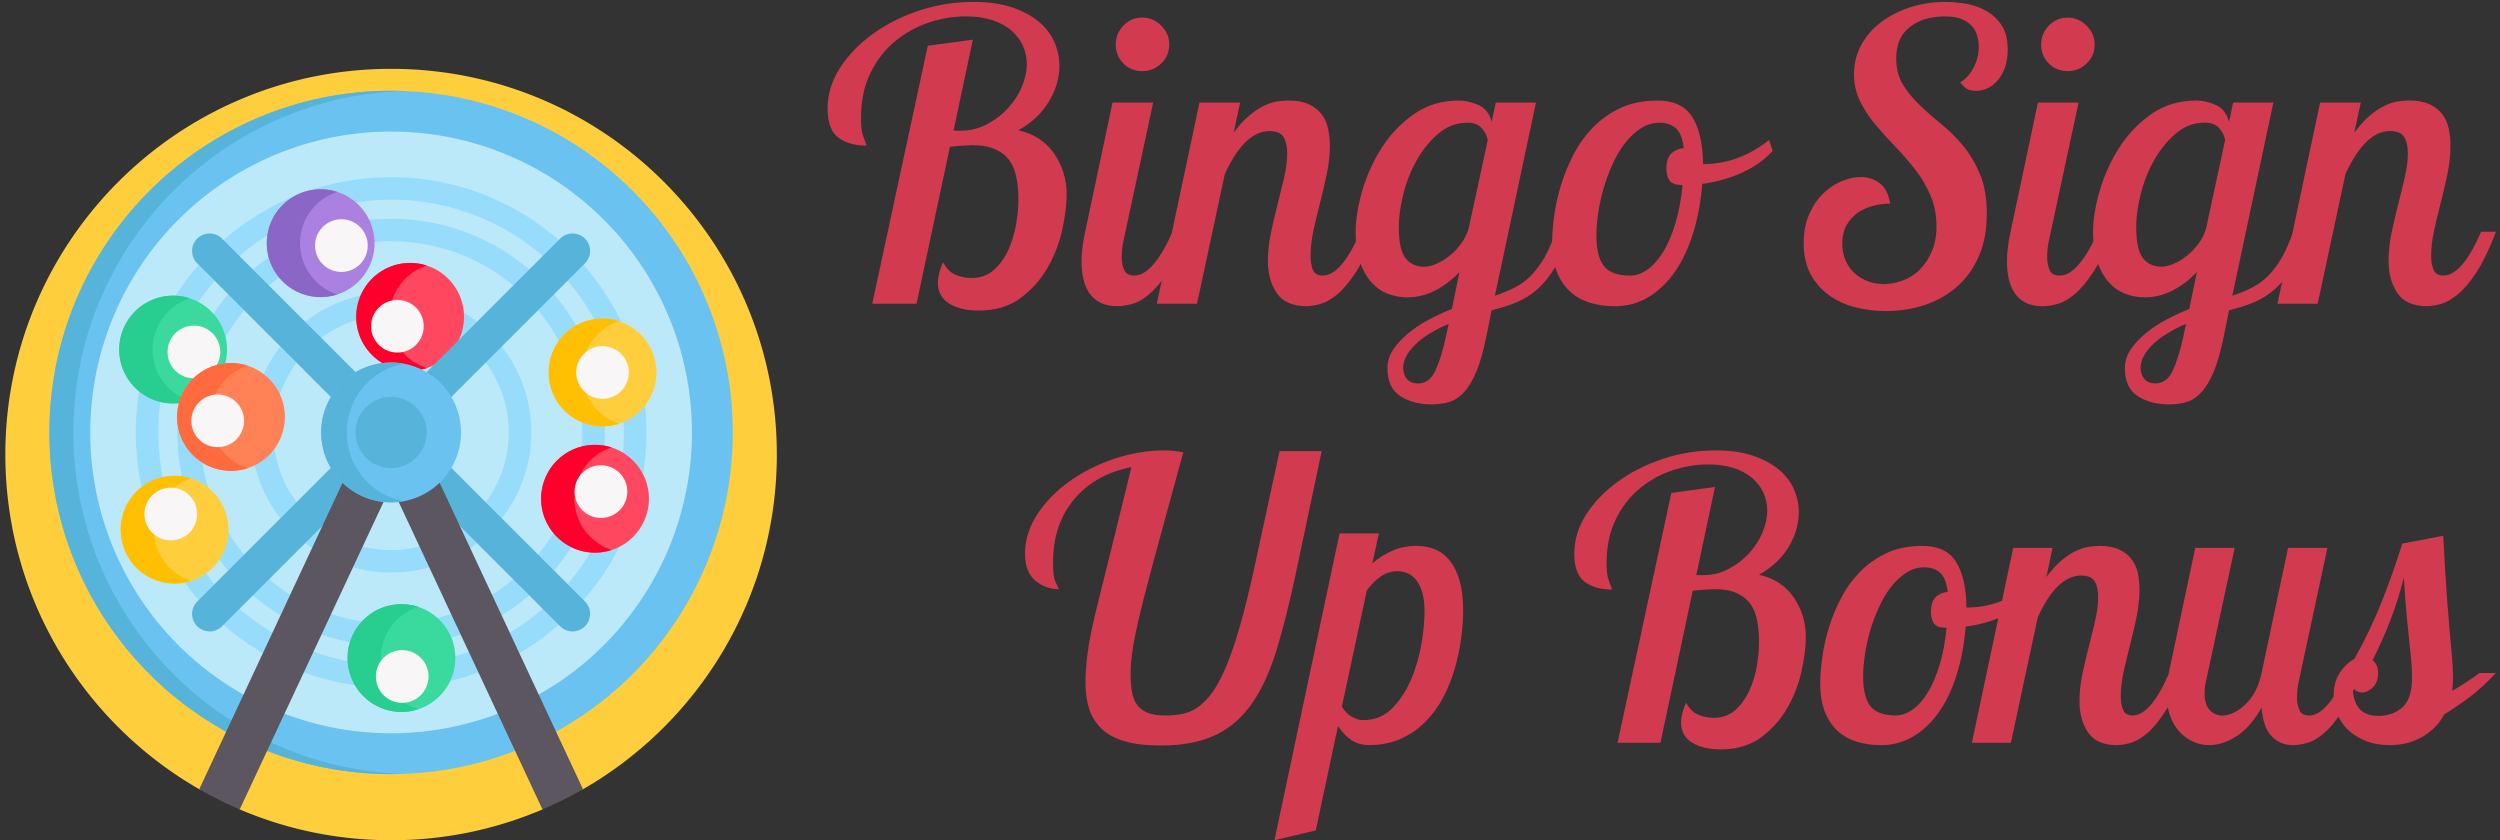 <svg xmlns="http://www.w3.org/2000/svg" width="369" height="124" version="1.2"><rect width="100%" height="100%" fill="#333333" stroke="none"/><style>.s0{fill:#ffce3c}.s1{fill:#6ac2f1}.s2{fill:#56b4db}.s4{fill:#97ddfb}.s5{fill:#ff4760}.s6{fill:#ff002c}.s7{fill:#f8f6f7}.s11{fill:#3ad99e}.s12{fill:#27ce90}.s15{fill:#ffbf03}.s16{fill:#d13a4f}</style><path d="M114.66 67.09c0 21.13-11.52 39.58-28.61 49.4-1.07.61-4.18-2.29-5.29-1.75-.89.44.23 4.33-.69 4.73a56.735 56.735 0 0 1-22.34 4.55c-7.94 0-15.49-1.62-22.35-4.55-.91-.39.22-4.2-.67-4.63-1.11-.55-4.24 2.26-5.3 1.65C12.31 106.67.79 88.22.79 67.09c0-31.44 25.49-56.93 56.94-56.93 31.44 0 56.93 25.49 56.93 56.93z" class="s0"/><path d="M7.29 63.83c0 13.37 5.32 26.2 14.78 35.66a50.398 50.398 0 0 0 35.66 14.77c13.37 0 26.2-5.31 35.66-14.77a50.475 50.475 0 0 0 14.77-35.66c0-13.38-5.32-26.2-14.77-35.66A50.433 50.433 0 0 0 57.73 13.4c-13.38 0-26.21 5.31-35.66 14.77A50.425 50.425 0 0 0 7.29 63.83z" class="s1"/><path d="M59.5 114.23q-.89.03-1.77.03c-27.86 0-50.44-22.58-50.44-50.43S29.87 13.4 57.73 13.4q.88 0 1.77.03c-27.04.93-48.67 23.14-48.67 50.4 0 27.26 21.63 49.47 48.67 50.4z" class="s2"/><path d="M13.32 63.83c0 11.77 4.68 23.07 13.01 31.4a44.409 44.409 0 0 0 62.79 0 44.4 44.4 0 0 0 0-62.8 44.382 44.382 0 0 0-62.79 0 44.4 44.4 0 0 0-13.01 31.4z" style="fill:#bbe9fa"/><path d="M57.73 101.52c-20.79 0-37.69-16.91-37.69-37.69 0-20.78 16.9-37.69 37.69-37.69 20.78 0 37.69 16.91 37.69 37.69 0 20.78-16.91 37.69-37.69 37.69zm0-72.05c-18.95 0-34.36 15.42-34.36 34.36 0 18.94 15.41 34.35 34.36 34.35 18.94 0 34.35-15.41 34.35-34.35S76.67 29.47 57.73 29.47z" class="s4"/><path d="M57.73 95.38c-17.4 0-31.56-14.15-31.56-31.55s14.16-31.55 31.56-31.55c17.39 0 31.55 14.15 31.55 31.55S75.12 95.38 57.73 95.38zm0-59.77c-15.56 0-28.22 12.66-28.22 28.22 0 15.56 12.66 28.21 28.22 28.21 15.55 0 28.21-12.65 28.21-28.21S73.28 35.61 57.73 35.61z" class="s4"/><path d="M57.73 84.52c-11.42 0-20.7-9.28-20.7-20.69 0-11.41 9.28-20.7 20.7-20.7 11.41 0 20.69 9.29 20.69 20.7s-9.28 20.69-20.69 20.69zm0-38.05c-9.58 0-17.36 7.79-17.36 17.36s7.78 17.36 17.36 17.36c9.57 0 17.36-7.79 17.36-17.36S67.3 46.47 57.73 46.47z" class="s4"/><path d="M52.58 46.77c0 2.11.84 4.13 2.33 5.62a7.97 7.97 0 0 0 5.63 2.33c2.11 0 4.13-.84 5.62-2.33a7.948 7.948 0 0 0 2.33-5.62c0-2.11-.84-4.14-2.33-5.63a7.948 7.948 0 0 0-5.62-2.33c-2.11 0-4.14.84-5.63 2.33a7.97 7.97 0 0 0-2.33 5.63z" class="s5"/><path d="M62.99 54.33q-1.16.38-2.45.39c-4.4 0-7.96-3.56-7.96-7.95 0-4.4 3.56-7.96 7.96-7.96q1.29.01 2.45.39a7.946 7.946 0 0 0-5.49 7.57c0 3.53 2.3 6.53 5.49 7.56z" class="s6"/><path d="M54.77 48.16c0 1.03.41 2.02 1.14 2.74a3.89 3.89 0 0 0 5.5 0c.72-.72 1.13-1.71 1.13-2.74 0-1.04-.41-2.03-1.13-2.75a3.89 3.89 0 0 0-5.5 0c-.73.72-1.14 1.71-1.14 2.75z" class="s7"/><path d="M39.38 35.9c0 2.1.83 4.13 2.33 5.62a7.948 7.948 0 0 0 5.62 2.33c2.11 0 4.13-.84 5.62-2.33a7.923 7.923 0 0 0 2.33-5.62c0-2.11-.83-4.14-2.33-5.63a7.948 7.948 0 0 0-5.62-2.33c-2.11 0-4.13.84-5.62 2.33a7.929 7.929 0 0 0-2.33 5.63z" style="fill:#aa80e0"/><path d="M49.79 43.46q-1.17.38-2.46.39a7.95 7.95 0 0 1-7.95-7.95c0-4.4 3.56-7.96 7.95-7.96q1.29.01 2.46.39a7.952 7.952 0 0 0 0 15.13z" style="fill:#8b66c6"/><path d="M46.5 36.25a3.89 3.89 0 0 0 7.78 0 3.89 3.89 0 0 0-7.78 0z" class="s7"/><path d="M86.34 92.44a2.59 2.59 0 0 1-3.66 0L29.11 38.87a2.577 2.577 0 0 1 0-3.65 2.59 2.59 0 0 1 3.66 0l53.57 53.56a2.59 2.59 0 0 1 0 3.66z" class="s2"/><path d="M29.11 92.44a2.59 2.59 0 0 1 0-3.66l53.57-53.56a2.59 2.59 0 0 1 3.66 0 2.577 2.577 0 0 1 0 3.65L32.77 92.44a2.59 2.59 0 0 1-3.66 0z" class="s2"/><path d="M86.05 116.49q-2.89 1.66-5.98 2.98L57.73 71.7l-22.35 47.77q-3.09-1.32-5.97-2.98L54.7 62.41a3.343 3.343 0 0 1 6.05 0z" style="fill:#5b565f"/><path d="M47.41 63.83c0 2.73 1.08 5.36 3.02 7.29a10.3 10.3 0 0 0 14.59 0c1.94-1.93 3.02-4.56 3.02-7.29a10.307 10.307 0 0 0-10.31-10.32 10.307 10.307 0 0 0-10.32 10.32z" class="s1"/><path d="M59.61 73.98q-.92.17-1.88.17c-5.7 0-10.32-4.62-10.32-10.32s4.62-10.32 10.32-10.32q.96 0 1.88.17c-4.8.89-8.43 5.09-8.43 10.15 0 5.06 3.63 9.26 8.43 10.15z" class="s2"/><path d="M52.47 63.83c0 1.39.55 2.73 1.54 3.71.98.99 2.32 1.54 3.72 1.54 1.39 0 2.73-.55 3.71-1.54a5.22 5.22 0 0 0 1.54-3.71c0-1.4-.55-2.73-1.54-3.72a5.262 5.262 0 0 0-3.71-1.54c-1.4 0-2.74.56-3.72 1.54-.99.99-1.54 2.32-1.54 3.72z" class="s2"/><path d="M17.6 51.59c0 2.11.84 4.14 2.33 5.63a7.97 7.97 0 0 0 5.63 2.33c2.11 0 4.13-.84 5.62-2.33a7.97 7.97 0 0 0 2.33-5.63c0-2.11-.84-4.13-2.33-5.62a7.948 7.948 0 0 0-5.62-2.33c-2.11 0-4.14.84-5.63 2.33a7.948 7.948 0 0 0-2.33 5.62z" class="s11"/><path d="M28.01 59.16q-1.16.38-2.45.39c-4.4 0-7.96-3.56-7.96-7.96 0-4.39 3.56-7.95 7.96-7.95q1.29 0 2.45.39a7.943 7.943 0 0 0-5.49 7.56c0 3.54 2.3 6.54 5.49 7.57z" class="s12"/><path d="M24.73 51.95a3.89 3.89 0 0 0 7.78 0 3.89 3.89 0 0 0-7.78 0z" class="s7"/><path d="M26.14 61.54c0 2.11.84 4.13 2.33 5.63a7.938 7.938 0 0 0 5.62 2.32c2.11 0 4.14-.83 5.63-2.32a7.988 7.988 0 0 0 2.33-5.63c0-2.11-.84-4.13-2.33-5.62a7.97 7.97 0 0 0-5.63-2.33c-2.11 0-4.13.84-5.62 2.33a7.948 7.948 0 0 0-2.33 5.62z" style="fill:#ff8155"/><path d="M36.55 69.11q-1.17.38-2.46.38a7.95 7.95 0 0 1 0-15.9q1.29 0 2.46.38c-3.19 1.04-5.5 4.03-5.5 7.57s2.31 6.53 5.5 7.57z" style="fill:#ff6a3f"/><path d="M28.24 62.12c0 1.03.41 2.02 1.14 2.75S31.1 66 32.13 66s2.02-.4 2.75-1.13a3.89 3.89 0 0 0 0-5.5 3.89 3.89 0 0 0-5.5 0c-.73.73-1.14 1.71-1.14 2.75z" class="s7"/><path d="M17.81 78.18c0 2.11.84 4.13 2.33 5.62a7.929 7.929 0 0 0 5.63 2.33c2.11 0 4.13-.83 5.62-2.33a7.948 7.948 0 0 0 2.33-5.62c0-2.11-.84-4.13-2.33-5.62a7.906 7.906 0 0 0-5.62-2.33c-2.11 0-4.14.83-5.63 2.33a7.948 7.948 0 0 0-2.33 5.62z" class="s0"/><path d="M28.22 85.75q-1.16.38-2.45.38c-4.4 0-7.96-3.56-7.96-7.95 0-4.39 3.56-7.95 7.96-7.95q1.29 0 2.45.38a7.955 7.955 0 0 0-5.49 7.57c0 3.54 2.3 6.53 5.49 7.57z" class="s15"/><path d="M21.32 75.87a3.89 3.89 0 0 0 6.64 2.75c.73-.73 1.13-1.72 1.13-2.75s-.4-2.02-1.13-2.75a3.89 3.89 0 0 0-5.5 0 3.89 3.89 0 0 0-1.14 2.75z" class="s7"/><path d="M51.3 97.13c0 2.11.84 4.13 2.33 5.62 1.5 1.5 3.52 2.33 5.63 2.33s4.13-.83 5.62-2.33a7.948 7.948 0 0 0 2.33-5.62c0-2.11-.84-4.13-2.33-5.62a7.906 7.906 0 0 0-5.62-2.33c-2.11 0-4.13.83-5.63 2.33a7.948 7.948 0 0 0-2.33 5.62z" class="s11"/><path d="M61.71 104.69q-1.16.39-2.45.39c-4.39 0-7.96-3.56-7.96-7.95 0-4.39 3.57-7.96 7.96-7.96q1.29.01 2.45.39a7.955 7.955 0 0 0-5.49 7.57c0 3.53 2.3 6.53 5.49 7.56z" class="s12"/><path d="M55.48 99.85c0 1.03.4 2.02 1.13 2.75a3.89 3.89 0 0 0 5.5 0 3.89 3.89 0 0 0 0-5.5 3.89 3.89 0 0 0-5.5 0c-.73.73-1.13 1.72-1.13 2.75z" class="s7"/><path d="M79.87 73.61c0 2.11.84 4.13 2.33 5.63a7.97 7.97 0 0 0 5.63 2.33c2.1 0 4.13-.84 5.62-2.33a7.988 7.988 0 0 0 2.33-5.63c0-2.11-.84-4.13-2.33-5.62a7.965 7.965 0 0 0-5.62-2.33c-2.11 0-4.14.84-5.63 2.33a7.948 7.948 0 0 0-2.33 5.62z" class="s5"/><path d="M90.28 81.18q-1.16.38-2.46.39c-4.39 0-7.95-3.57-7.95-7.96a7.95 7.95 0 0 1 7.95-7.95q1.3 0 2.46.39a7.952 7.952 0 0 0-5.5 7.56c0 3.54 2.31 6.53 5.5 7.57z" class="s6"/><path d="M84.81 72.56a3.89 3.89 0 0 0 7.78 0 3.89 3.89 0 0 0-7.78 0z" class="s7"/><path d="M80.98 54.98c0 2.1.84 4.13 2.33 5.62a7.965 7.965 0 0 0 5.62 2.33c2.11 0 4.14-.84 5.63-2.33a7.965 7.965 0 0 0 2.33-5.62c0-2.11-.84-4.14-2.33-5.63a7.97 7.97 0 0 0-5.63-2.33c-2.1 0-4.13.84-5.62 2.33a7.97 7.97 0 0 0-2.33 5.63z" class="s0"/><path d="M91.39 62.54q-1.16.38-2.46.39a7.95 7.95 0 0 1-7.95-7.95c0-4.4 3.56-7.96 7.95-7.96q1.3.01 2.46.39a7.952 7.952 0 0 0 0 15.13z" class="s15"/><path d="M85.05 54.98c0 1.03.41 2.02 1.14 2.74a3.85 3.85 0 0 0 2.74 1.14c1.04 0 2.02-.41 2.75-1.14a3.85 3.85 0 0 0 1.14-2.74c0-1.04-.41-2.03-1.14-2.75a3.874 3.874 0 0 0-2.75-1.14c-1.03 0-2.02.41-2.74 1.14-.73.72-1.14 1.71-1.14 2.75z" class="s7"/><path d="M127.08 17.45q0 1.84.35 2.73.36.89.48 1.31-2.67 0-4.22-1.22-1.54-1.22-1.54-4.25 0-3.09 1.78-5.91 1.78-2.82 4.78-5.02 3-2.2 6.89-3.51 3.89-1.3 8.11-1.3 3.27 0 5.65.8 2.37.8 3.95 2.11 1.57 1.31 2.31 3 .75 1.69.75 3.53 0 2.68-1.55 5.26-1.54 2.59-4.51 4.25 3.44.77 5.28 3.44 1.85 2.68 1.85 6.06 0 2.14-.63 5.08-.62 2.94-2.14 5.62-1.51 2.67-4.01 4.54-2.49 1.87-6.23 1.87-2.68 0-4.34-1.04-1.66-1.04-1.66-3.06 0-.65.2-1.48.21-.83.57-1.55.71 1.37 1.84 1.85 1.13.47 2.32.47 1.96 0 3.26-1.13 1.31-1.13 2.14-2.88.83-1.75 1.19-3.77t.36-3.8q0-1.67-.27-3.15-.27-1.49-1.01-2.56t-2.08-1.69q-1.34-.62-3.42-.62-.29 0-1.3.06t-2.02.17l-4.93 23.17h-6.54l8.2-38.08 6.65-.89-2.85 13.43h1.07q2.02 0 3.8-.92 1.79-.92 3.12-2.35 1.34-1.43 2.08-3.18.74-1.75.74-3.41 0-1.37-.56-2.65-.56-1.27-1.69-2.26-1.13-.98-2.83-1.54-1.69-.56-3.95-.56-2.73 0-5.46.92T132.1 6.1q-2.23 1.84-3.63 4.69-1.39 2.85-1.39 6.66zm37.6-10.88q0-1.6 1.13-2.79t2.79-1.19q1.61 0 2.8 1.19 1.18 1.19 1.18 2.79 0 1.67-1.18 2.8-1.19 1.13-2.8 1.13-1.66 0-2.79-1.13-1.13-1.13-1.13-2.8zm-.47 8.56h6l-4.34 20.2q-.3 1.19-.3 2.67 0 1.01.36 1.84.36.83 1.49.83 1.42 0 2.88-1.72 1.45-1.72 2.76-4.75h2.2q-1.43 3.74-2.85 5.91-1.43 2.17-2.77 3.3-1.33 1.13-2.55 1.45-1.22.33-2.17.33-1.54 0-2.55-.54-1.01-.53-1.61-1.42-.59-.89-.86-2.08t-.27-2.55q0-1.07.15-2.2.15-1.13.39-2.2zm12.83 0h6l-.95 4.45q1.13-1.54 2.26-2.49 1.13-.95 2.17-1.46 1.04-.5 1.96-.65.92-.15 1.69-.15 1.78 0 2.97.54 1.19.53 1.9 1.45.71.92.98 2.14.27 1.22.27 2.59 0 1.96-.45 4.09-.44 2.14-.98 4.22-.53 2.08-.98 4.1-.44 2.02-.44 3.8 0 1.25.35 2.08.36.83 1.43.83 2.79 0 5.58-6.47h2.2q-1.42 3.74-2.85 5.94-1.43 2.2-2.76 3.3-1.34 1.1-2.5 1.42-1.16.33-2.05.33-3.09 0-4.39-1.93-1.31-1.93-1.31-4.78 0-1.96.45-4.1.44-2.14.98-4.22.53-2.08.98-4.01.44-1.93.44-3.54 0-1.48-.53-2.37-.54-.89-2.08-.89-3.69 0-6.6 6.35l-4.1 19.13h-5.94zm43.73 0h5.94l-6.06 28.52q1.6-.54 2.94-1.22 1.34-.68 2.41-1.78 1.06-1.1 1.96-2.64.89-1.55 1.66-3.81h2.2q-1.07 3.15-2.23 5.14-1.16 1.99-2.58 3.27-1.43 1.28-3.12 1.99-1.7.71-3.72 1.19l-.77 3.8q-.65 3.21-1.45 5.17-.81 1.96-1.79 3.06t-2.17 1.48q-1.18.39-2.67.39-2.73 0-4.63-1.22t-1.9-4.13q0-1.48.86-2.76.86-1.28 2.23-2.41 1.36-1.12 3.06-2.02 1.69-.89 3.35-1.54l1.13-5.47q-1.54 1.67-3.53 2.71-1.99 1.04-4.19 1.04-1.43 0-2.79-.51-1.37-.5-2.44-1.66-1.07-1.16-1.72-2.97-.66-1.81-.66-4.43 0-2.79.98-6.18.98-3.38 2.89-6.35 1.9-2.97 4.75-4.96 2.85-1.99 6.59-1.99 1.43 0 2.91.65 1.49.65 1.96 2.49zM210.2 39.37q.83 0 1.84-.44 1.01-.45 1.93-1.19.92-.74 1.69-1.78.78-1.04 1.13-2.29l2.8-13.01q-.18-.95-.9-1.75-.71-.8-2.08-.8-2.43 0-4.33 1.63t-3.21 3.98q-1.31 2.35-1.96 5.02-.65 2.67-.65 4.75 0 3.39 1.01 4.64 1.01 1.24 2.73 1.24zm-.89 17.23q1.66 0 2.55-1.9.89-1.9 1.55-4.99l.41-1.9q-3.32 1.42-5.02 3.15-1.69 1.72-1.69 3.32 0 1.01.56 1.67.57.65 1.64.65zm35.35-41.76q3.56 0 5.1 2.4 1.55 2.41 1.61 6.98 5.29 0 9.74-3.56l.54 1.6q-1.67 1.9-4.43 3.18-2.76 1.28-5.97 1.7-.3 3.86-1.31 7.15-1.01 3.3-2.67 5.74-1.66 2.43-3.92 3.8-2.26 1.37-4.99 1.37-1.96 0-3.66-.51-1.69-.5-2.94-1.63-1.24-1.13-1.96-2.91-.71-1.79-.71-4.34 0-1.72.3-3.92.29-2.2 1.01-4.55.71-2.34 1.87-4.57 1.16-2.23 2.91-4.01 1.75-1.78 4.07-2.85 2.32-1.07 5.41-1.07zm-4.04 25.84q1.3 0 2.58-.92t2.32-2.64q1.04-1.73 1.78-4.19.74-2.47 1.04-5.62-1.49 0-1.93-.68-.45-.68-.45-1.75 0-1.55.72-2.23.71-.68 1.84-.8-.24-2.08-1.16-2.91-.92-.83-2.41-.83-1.48 0-2.76.83-1.28.83-2.32 2.17-1.04 1.33-1.84 3.08-.8 1.76-1.34 3.6-.53 1.84-.8 3.65-.26 1.81-.26 3.3 0 3.09 1.09 4.51 1.1 1.43 3.9 1.43zm55.72-33.39q0 2.74-1.37 4.43-1.36 1.69-3.32 1.69-.83 0-1.34-.3-.5-.29-.98-.95 1.19-.71 1.96-2.16.77-1.46.77-3.06 0-.84-.23-1.67-.24-.83-.81-1.45-.56-.63-1.51-1.01-.95-.39-2.38-.39-3.27 0-5.26 1.58-1.99 1.57-1.99 4.6 0 2.26.98 3.86.98 1.61 2.47 3.03 1.48 1.43 3.24 2.85 1.75 1.43 3.24 3.24 1.48 1.81 2.46 4.19.98 2.37.98 5.76 0 3.63-1.19 6.33t-3.24 4.48q-2.04 1.79-4.75 2.68-2.7.89-5.67.89-2.32 0-4.49-.54-2.16-.53-3.89-1.75-1.72-1.22-2.76-3.12-1.04-1.9-1.04-4.57 0-2.44.8-4.28.8-1.84 2.05-3.06 1.25-1.22 2.73-1.84 1.49-.62 2.86-.62 1.54 0 2.76.89 1.22.89 1.57 3.03-1.24 0-2.49.32-1.25.33-2.26 1.01-1.01.69-1.66 1.81-.66 1.13-.66 2.74 0 1.42.51 2.55.5 1.13 1.34 1.87.83.75 1.93 1.16 1.09.42 2.28.42 1.43 0 2.82-.51 1.4-.5 2.5-1.57t1.81-2.68q.71-1.6.71-3.74 0-2.55-.89-4.6t-2.25-3.8q-1.37-1.76-2.94-3.39-1.58-1.63-2.95-3.27-1.36-1.63-2.25-3.44-.89-1.82-.89-4.01 0-2.32 1.07-4.28 1.06-1.96 2.91-3.36 1.84-1.39 4.3-2.2 2.47-.8 5.32-.8 1.01 0 2.56.21 1.54.21 3 .92 1.45.71 2.49 2.11 1.04 1.4 1.04 3.77zm4.93-.71q0-1.6 1.13-2.79t2.79-1.19q1.61 0 2.79 1.19 1.19 1.19 1.19 2.79 0 1.66-1.19 2.79-1.18 1.13-2.79 1.13-1.66 0-2.79-1.13-1.13-1.13-1.13-2.79zm-.47 8.55h6l-4.34 20.2q-.3 1.19-.3 2.68 0 1.01.36 1.84.35.83 1.48.83 1.43 0 2.88-1.72 1.46-1.73 2.77-4.76h2.2q-1.43 3.75-2.86 5.92-1.42 2.16-2.76 3.29-1.34 1.13-2.55 1.46-1.22.33-2.17.33-1.55 0-2.56-.54-1.01-.53-1.6-1.43-.59-.89-.86-2.07-.27-1.19-.27-2.56 0-1.07.15-2.2.15-1.13.39-2.2zm28.81 0h5.94l-6.06 28.52q1.6-.53 2.94-1.22 1.34-.68 2.41-1.78t1.96-2.64q.89-1.55 1.66-3.81h2.2q-1.07 3.15-2.23 5.14-1.16 1.99-2.58 3.27-1.43 1.28-3.12 1.99-1.7.71-3.72 1.19l-.77 3.8q-.65 3.21-1.45 5.17-.81 1.96-1.79 3.06t-2.16 1.48q-1.19.39-2.68.39-2.73 0-4.63-1.22t-1.9-4.13q0-1.48.86-2.76.86-1.28 2.23-2.4 1.36-1.13 3.06-2.02 1.69-.9 3.35-1.55l1.13-5.46q-1.54 1.66-3.53 2.7-1.99 1.04-4.19 1.04-1.43 0-2.79-.51-1.37-.5-2.44-1.66-1.07-1.16-1.72-2.97-.66-1.81-.66-4.43 0-2.79.99-6.18.98-3.38 2.88-6.35 1.9-2.97 4.75-4.96 2.85-1.99 6.59-1.99 1.43 0 2.91.65 1.49.65 1.96 2.5zm-10.57 24.23q.83 0 1.84-.44 1.01-.45 1.93-1.19.92-.74 1.7-1.78.77-1.04 1.12-2.29l2.8-13.01q-.18-.95-.89-1.75-.72-.8-2.08-.8-2.44 0-4.34 1.63t-3.21 3.98q-1.31 2.35-1.96 5.02-.65 2.67-.65 4.75 0 3.39 1.01 4.64 1.01 1.24 2.73 1.24zm-.89 17.23q1.66 0 2.55-1.9.89-1.9 1.55-4.99l.41-1.9q-3.32 1.43-5.02 3.15-1.69 1.72-1.69 3.33 0 1.01.57 1.66.56.65 1.63.65zm24.3-41.46h6l-.95 4.45q1.13-1.54 2.25-2.49 1.13-.95 2.17-1.46 1.04-.5 1.96-.65.92-.15 1.7-.15 1.78 0 2.97.53 1.18.54 1.9 1.46.71.92.98 2.14.26 1.22.26 2.58 0 1.96-.44 4.1-.45 2.14-.98 4.22-.54 2.08-.98 4.1-.45 2.02-.45 3.8 0 1.25.36 2.08.36.83 1.43.83 2.79 0 5.58-6.47h2.2q-1.43 3.74-2.85 5.94-1.43 2.19-2.77 3.29-1.33 1.1-2.49 1.43-1.16.33-2.05.33-3.09 0-4.4-1.93-1.3-1.94-1.3-4.79 0-1.96.44-4.1.45-2.13.98-4.21.54-2.08.98-4.01.45-1.93.45-3.54 0-1.48-.54-2.37-.53-.9-2.08-.9-3.68 0-6.59 6.36l-4.1 19.13h-5.94zM188.86 66.59h6.22l-3.8 17.96q-1.38 6.56-2.85 11.36-1.47 4.81-3.65 7.94-2.19 3.14-5.41 4.66-3.23 1.53-8.06 1.53-3.11 0-5.24-.61-2.12-.6-3.42-1.81-1.29-1.21-1.87-2.93-.57-1.73-.57-3.97 0-4.15 1.43-10.04 1.44-5.9 3.28-13.27l2.08-8.46q-5.36 1.04-8.46 4.75-3.11 3.71-3.11 9.29 0 2.13.34 2.85.35.72.52 1.12-2.01 0-3.51-1.29-1.49-1.29-1.49-3.94 0-3.05 1.81-5.81 1.81-2.77 4.75-4.87 2.93-2.1 6.61-3.33 3.69-1.24 7.43-1.24.74 0 1.29.06.55.05 1.47.23-2.02 7.42-3.48 12.74-1.47 5.33-2.42 9.09-.95 3.77-1.41 6.31-.46 2.53-.46 4.43 0 1.49.17 2.64.18 1.15.72 1.96.55.81 1.56 1.24 1 .43 2.67.43 1.38 0 2.62-.26 1.24-.26 2.33-1.07 1.09-.8 2.1-2.24 1.01-1.44 1.99-3.8.97-2.36 1.95-5.75.98-3.4 2.02-8.11zm8.86 12.14h5.81l-.98 4.43q1.32-1.15 2.96-1.87 1.64-.72 3.54-.72 1.5 0 2.77.52 1.26.51 2.18 1.66.92 1.16 1.44 2.97.52 1.81.52 4.46 0 1.84-.29 4.03-.29 2.18-.92 4.4-.63 2.21-1.7 4.26-1.06 2.04-2.62 3.62-1.55 1.58-3.62 2.53-2.07.95-4.72.95-1.55 0-2.68-.77-1.12-.78-1.92-2.05l-3.28 15.42-6.1 1.44zm8.57 5.58q-1.32 0-2.44.75-1.13.75-2.1 2.07l-3.69 17.15q.64 1.09 1.53 1.55.89.46 1.58.46 2.59 0 4.32-1.75 1.72-1.76 2.79-4.26 1.06-2.5 1.52-5.23.46-2.74.46-4.75 0-1.73-.34-2.88-.35-1.15-.92-1.84-.58-.69-1.27-.98-.69-.29-1.44-.29zm30.84-1.2q0 1.78.35 2.64.34.87.46 1.27-2.59 0-4.09-1.18-1.49-1.18-1.49-4.12 0-2.99 1.72-5.72 1.73-2.73 4.64-4.86 2.9-2.13 6.67-3.4 3.77-1.26 7.86-1.26 3.16 0 5.46.77 2.3.78 3.83 2.05 1.52 1.26 2.24 2.9.72 1.64.72 3.42 0 2.59-1.49 5.1-1.5 2.5-4.38 4.11 3.34.75 5.12 3.34 1.79 2.59 1.79 5.87 0 2.07-.61 4.92-.6 2.85-2.07 5.44-1.46 2.59-3.88 4.4-2.42 1.81-6.04 1.81-2.59 0-4.2-1.01-1.62-1-1.62-2.96 0-.63.21-1.44.2-.8.54-1.49.69 1.32 1.79 1.78 1.09.46 2.24.46 1.9 0 3.17-1.09 1.26-1.1 2.07-2.79.8-1.7 1.15-3.66.34-1.95.34-3.68 0-1.61-.26-3.05-.25-1.44-.97-2.48-.72-1.03-2.02-1.64-1.29-.6-3.31-.6-.28 0-1.26.06t-1.96.17l-4.77 22.44h-6.33l7.94-36.88 6.44-.87-2.76 13.01h1.03q1.96 0 3.69-.89 1.72-.89 3.02-2.28 1.29-1.38 2.01-3.07.72-1.7.72-3.31 0-1.33-.54-2.56-.55-1.24-1.64-2.19-1.1-.95-2.74-1.5-1.64-.54-3.82-.54-2.65 0-5.3.89t-4.8 2.67q-2.16 1.79-3.51 4.55-1.36 2.76-1.36 6.45zm46.61-2.54q3.46 0 4.95 2.33 1.5 2.33 1.56 6.77 5.12 0 9.43-3.46l.52 1.56q-1.61 1.84-4.29 3.07-2.67 1.24-5.78 1.64-.29 3.75-1.27 6.94-.97 3.19-2.58 5.55-1.62 2.36-3.8 3.68-2.19 1.33-4.84 1.33-1.89 0-3.53-.49t-2.85-1.58q-1.21-1.1-1.9-2.82-.69-1.73-.69-4.2 0-1.67.29-3.8.28-2.13.97-4.4.69-2.28 1.82-4.43 1.12-2.16 2.82-3.89 1.69-1.72 3.94-2.76 2.24-1.04 5.23-1.04zm-3.91 25.03q1.27 0 2.5-.89 1.24-.89 2.25-2.56 1-1.67 1.72-4.05.72-2.39 1.01-5.44-1.44 0-1.87-.66-.43-.67-.43-1.7 0-1.5.69-2.16.69-.66 1.78-.78-.23-2.01-1.12-2.82-.89-.8-2.33-.8t-2.67.8q-1.24.81-2.25 2.1-1.01 1.3-1.78 3-.78 1.69-1.3 3.48-.52 1.78-.77 3.54-.26 1.75-.26 3.19 0 2.99 1.06 4.37 1.07 1.38 3.77 1.38zm17.32-24.74h5.81l-.92 4.32q1.1-1.5 2.19-2.42 1.09-.92 2.1-1.41 1.01-.49 1.9-.63.89-.15 1.64-.15 1.72 0 2.87.52 1.16.52 1.85 1.41.69.89.95 2.07.25 1.18.25 2.51 0 1.89-.43 3.97-.43 2.07-.95 4.08-.51 2.02-.95 3.97-.43 1.96-.43 3.68 0 1.21.35 2.02.34.8 1.38.8 2.7 0 5.41-6.27h2.13q-1.38 3.63-2.77 5.76-1.38 2.13-2.67 3.19-1.3 1.06-2.42 1.38-1.12.32-1.98.32-3 0-4.26-1.87-1.27-1.87-1.27-4.63 0-1.9.43-3.98.44-2.07.95-4.08.52-2.01.95-3.88.43-1.87.43-3.43 0-1.44-.51-2.3-.52-.86-2.02-.86-3.56 0-6.38 6.15l-3.97 18.53h-5.76zm40.57 0h5.81l-4.2 19.57q-.29 1.15-.29 2.59 0 .97.35 1.78.34.81 1.44.81 1.38 0 2.79-1.67 1.41-1.67 2.67-4.61h2.13q-1.38 3.63-2.76 5.73-1.38 2.1-2.68 3.19-1.29 1.1-2.47 1.41-1.18.32-2.1.32-1.84 0-3.11-1.3-1.26-1.29-1.49-4.23-1.67 2.94-3.72 4.23-2.04 1.3-4 1.3-1.32 0-2.47-.55-1.15-.54-2.01-1.52-.87-.98-1.36-2.42-.48-1.44-.48-3.22 0-1.38.34-2.94l3.91-18.47h5.82l-4.21 19.57q-.23.92-.23 1.9 0 1.66.75 2.47.75.81 1.84.81 1.67 0 3.43-1.64 1.75-1.64 2.39-4.64zm28.25 18.47h2.42q-1.96 2.13-3.89 3.57-1.93 1.44-3.71 2.53-.69 1.27-1.64 2.13-.95.87-2.01 1.41-1.07.55-2.19.78-1.12.23-2.1.23-2.19 0-3.77-.66t-2.62-1.7q-1.03-1.04-1.52-2.36-.49-1.32-.49-2.65 0-2.01.95-3.39.95-1.38 2.1-1.96 2.41-4.31 4.08-8.54 1.67-4.23 3-8.49l6.04-1.15q.29 5.52.54 8.98.26 3.45.46 5.64.21 2.18.32 3.53.12 1.36.12 2.79 0 .52-.03 1.01t-.09.95q1.09-.63 2.13-1.32 1.04-.69 1.9-1.33zm-9.96.75q0-1.21-.08-2.24-.09-1.04-.26-2.59-.17-1.55-.4-3.91-.23-2.36-.46-6.1-.81 3.22-1.93 6.15-1.12 2.94-2.68 6.05.35.28.58.74.23.46.23 1.15 0 1.39-.78 2.13-.78.75-1.58.75-.92 0-1.38-.8 0 2.01.92 3.13t2.82 1.12q2.18 0 3.59-1.26 1.41-1.27 1.41-4.32z" class="s16"/></svg>